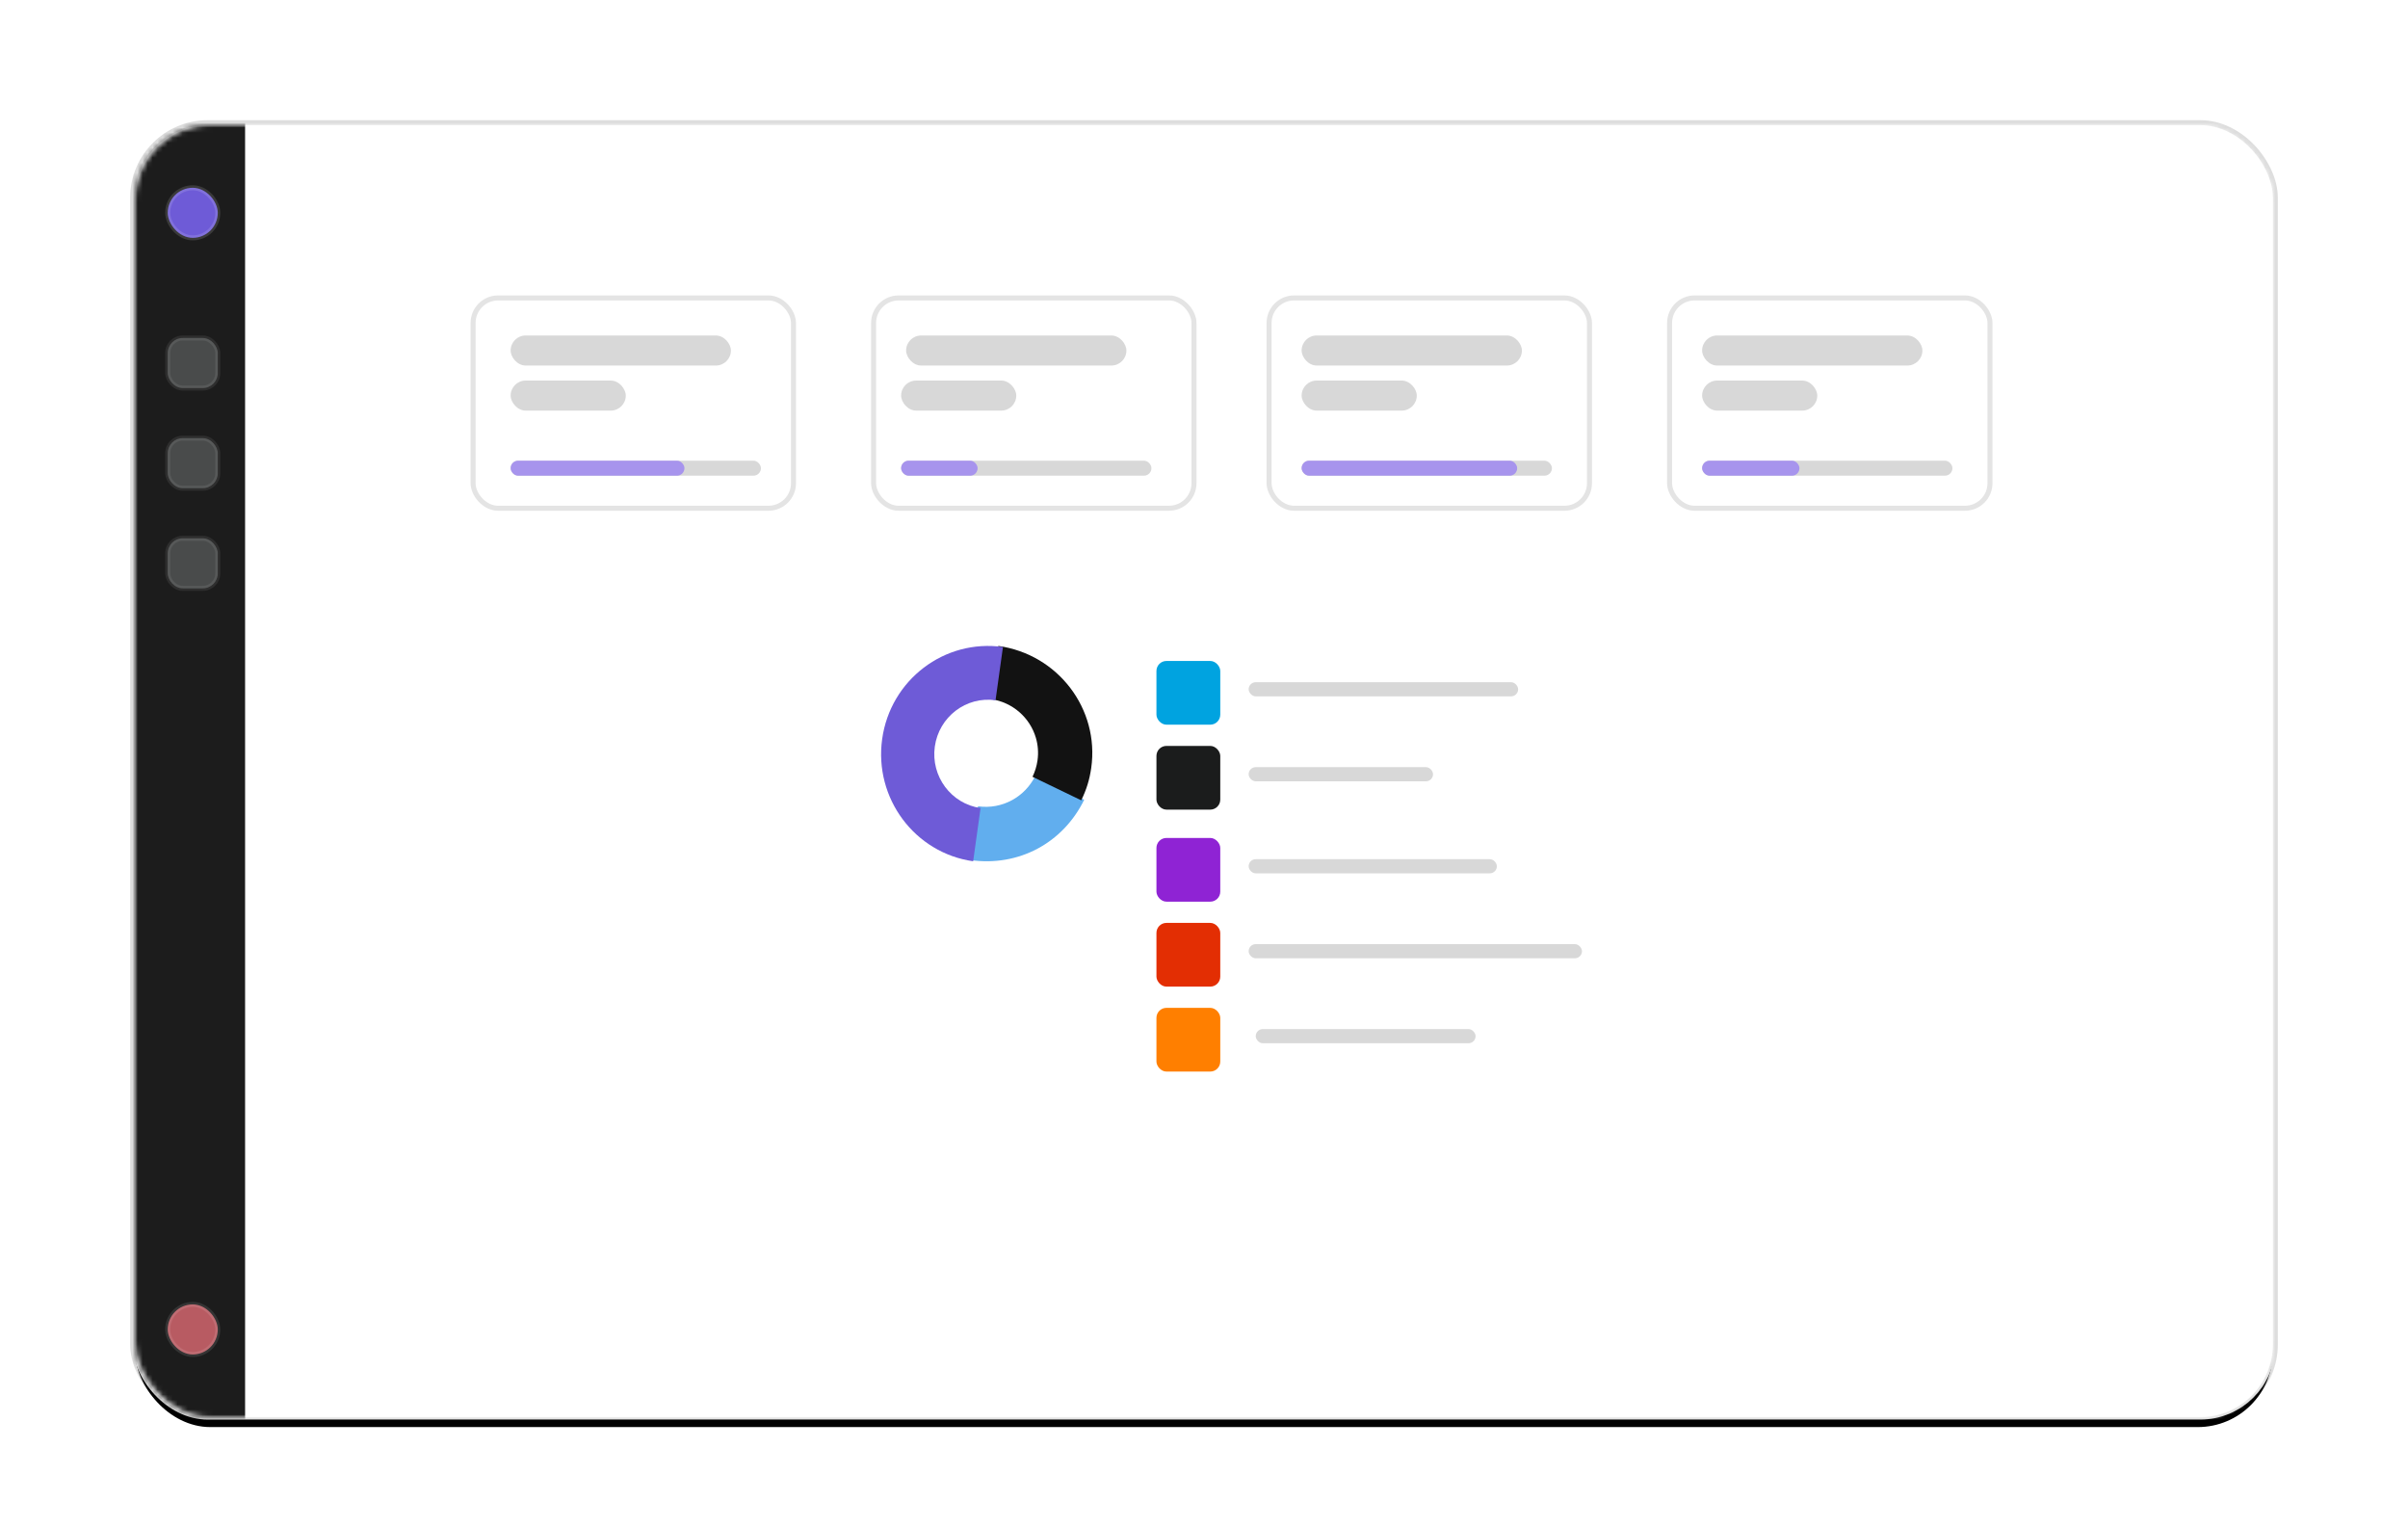 <?xml version="1.0" encoding="UTF-8"?>
<svg width="481px" height="305px" viewBox="0 0 481 305" version="1.1" xmlns="http://www.w3.org/2000/svg" xmlns:xlink="http://www.w3.org/1999/xlink">
    <title>Group 58 Copy 5</title>
    <defs>
        <rect id="path-1" x="0" y="0" width="481" height="305"></rect>
        <rect id="path-3" x="0" y="0" width="427" height="258" rx="15"></rect>
        <filter x="-4.0%" y="-5.8%" width="108.0%" height="113.2%" filterUnits="objectBoundingBox" id="filter-5">
            <feMorphology radius="1" operator="dilate" in="SourceAlpha" result="shadowSpreadOuter1"></feMorphology>
            <feOffset dx="0" dy="2" in="shadowSpreadOuter1" result="shadowOffsetOuter1"></feOffset>
            <feGaussianBlur stdDeviation="5" in="shadowOffsetOuter1" result="shadowBlurOuter1"></feGaussianBlur>
            <feComposite in="shadowBlurOuter1" in2="SourceAlpha" operator="out" result="shadowBlurOuter1"></feComposite>
            <feColorMatrix values="0 0 0 0 0   0 0 0 0 0   0 0 0 0 0  0 0 0 0.104 0" type="matrix" in="shadowBlurOuter1"></feColorMatrix>
        </filter>
    </defs>
    <g id="features" stroke="none" stroke-width="1" fill="none" fill-rule="evenodd">
        <g id="Group-58-Copy-5">
            <mask id="mask-2" fill="white">
                <use xlink:href="#path-1"></use>
            </mask>
            <g id="Mask"></g>
            <g id="Group-58" mask="url(#mask-2)">
                <g transform="translate(27, 25)" id="Group-85">
                    <g id="Group-86">
                        <mask id="mask-4" fill="white">
                            <use xlink:href="#path-3"></use>
                        </mask>
                        <g id="Mask">
                            <use fill="black" fill-opacity="1" filter="url(#filter-5)" xlink:href="#path-3"></use>
                            <rect stroke-opacity="0.135" stroke="#000000" stroke-width="1" fill="#FFFFFF" fill-rule="evenodd" x="-0.5" y="-0.5" width="428" height="259" rx="15"></rect>
                        </g>
                        <g mask="url(#mask-4)">
                            <g transform="translate(-11, -35)">
                                <rect id="Mask-Copy" stroke="none" fill="#1C1C1C" x="0" y="0" width="33" height="328" rx="5"></rect>
                                <rect id="Mask-Copy-4" stroke-opacity="0.135" stroke="#FFFFFF" stroke-width="1" fill="#6E5BD7" x="17.5" y="47.5" width="10" height="10" rx="5"></rect>
                                <rect id="Mask-Copy-5" stroke-opacity="0.135" stroke="#FFFFFF" stroke-width="1" fill="#686B6B" opacity="0.6" x="17.5" y="77.5" width="10" height="10" rx="3"></rect>
                                <rect id="Mask-Copy-6" stroke-opacity="0.135" stroke="#FFFFFF" stroke-width="1" fill="#686B6B" opacity="0.6" x="17.5" y="97.5" width="10" height="10" rx="3"></rect>
                                <rect id="Mask-Copy-7" stroke-opacity="0.135" stroke="#FFFFFF" stroke-width="1" fill="#686B6B" opacity="0.6" x="17.5" y="117.5" width="10" height="10" rx="3"></rect>
                                <rect id="Mask-Copy-8" stroke-opacity="0.135" stroke="#FFFFFF" stroke-width="1" fill="#E36C75" opacity="0.784" x="17.5" y="270.5" width="10" height="10" rx="5"></rect>
                                <rect id="Mask-Copy-3" stroke="none" fill="#FFFFFF" x="33" y="0" width="467" height="328" rx="5"></rect>
                            </g>
                        </g>
                    </g>
                    <g id="Group-15" transform="translate(67, 34)">
                        <rect id="Rectangle" stroke="#E4E4E4" x="0.5" y="0.5" width="64" height="42" rx="5"></rect>
                        <g id="Group-2" transform="translate(8, 33)">
                            <rect id="Rectangle" fill="#D8D8D8" x="0" y="0" width="50" height="3" rx="1.5"></rect>
                            <rect id="Rectangle-Copy" fill="#A794ED" x="0" y="0" width="34.722" height="3" rx="1.5"></rect>
                        </g>
                        <rect id="Rectangle-Copy-15" fill="#D8D8D8" x="8" y="8" width="44" height="6" rx="3"></rect>
                        <rect id="Rectangle-Copy-16" fill="#D8D8D8" x="8" y="17" width="23" height="6" rx="3"></rect>
                        <rect id="Rectangle-Copy-31" fill="#D8D8D8" x="87" y="8" width="44" height="6" rx="3"></rect>
                        <rect id="Rectangle-Copy-30" fill="#D8D8D8" x="86" y="17" width="23" height="6" rx="3"></rect>
                        <rect id="Rectangle-Copy-33" fill="#D8D8D8" x="166" y="8" width="44" height="6" rx="3"></rect>
                        <rect id="Rectangle-Copy-32" fill="#D8D8D8" x="166" y="17" width="23" height="6" rx="3"></rect>
                        <rect id="Rectangle-Copy-35" fill="#D8D8D8" x="246" y="8" width="44" height="6" rx="3"></rect>
                        <rect id="Rectangle-Copy-34" fill="#D8D8D8" x="246" y="17" width="23" height="6" rx="3"></rect>
                        <g id="Group-2-Copy" transform="translate(86, 33)">
                            <rect id="Rectangle" fill="#D8D8D8" x="0" y="0" width="50" height="3" rx="1.5"></rect>
                            <rect id="Rectangle-Copy" fill="#A794ED" x="0" y="0" width="15.278" height="3" rx="1.5"></rect>
                        </g>
                        <g id="Group-2-Copy-2" transform="translate(166, 33)">
                            <rect id="Rectangle" fill="#D8D8D8" x="0" y="0" width="50" height="3" rx="1.5"></rect>
                            <rect id="Rectangle-Copy" fill="#A794ED" x="0" y="0" width="43.056" height="3" rx="1.5"></rect>
                        </g>
                        <g id="Group-2-Copy-3" transform="translate(246, 33)">
                            <rect id="Rectangle" fill="#D8D8D8" x="0" y="0" width="50" height="3" rx="1.5"></rect>
                            <rect id="Rectangle-Copy" fill="#A794ED" x="0" y="0" width="19.444" height="3" rx="1.5"></rect>
                        </g>
                        <rect id="Rectangle-Copy-8" stroke="#E4E4E4" x="80.5" y="0.5" width="64" height="42" rx="5"></rect>
                        <rect id="Rectangle-Copy-9" stroke="#E4E4E4" x="159.5" y="0.5" width="64" height="42" rx="5"></rect>
                        <rect id="Rectangle-Copy-10" stroke="#E4E4E4" x="239.5" y="0.5" width="64" height="42" rx="5"></rect>
                    </g>
                    <g id="Group-18" transform="translate(204, 107)">
                        <g id="Group-23" fill="#00A3E0">
                            <rect id="Rectangle" x="0" y="0" width="12.75" height="12.724" rx="2"></rect>
                        </g>
                        <rect id="Rectangle" fill="#D8D8D8" x="18.417" y="4.241" width="53.833" height="2.828" rx="1.414"></rect>
                        <rect id="Rectangle-Copy-11" fill="#D8D8D8" x="18.417" y="21.207" width="36.833" height="2.828" rx="1.414"></rect>
                        <rect id="Rectangle-Copy-12" fill="#D8D8D8" x="18.417" y="39.586" width="49.583" height="2.828" rx="1.414"></rect>
                        <rect id="Rectangle-Copy-13" fill="#D8D8D8" x="18.417" y="56.552" width="66.583" height="2.828" rx="1.414"></rect>
                        <rect id="Rectangle-Copy-14" fill="#D8D8D8" x="19.833" y="73.517" width="43.917" height="2.828" rx="1.414"></rect>
                        <g id="Group-24" transform="translate(0, 16.965)" fill="#1B1C1C">
                            <rect id="Rectangle-Copy-7" x="0" y="0" width="12.75" height="12.724" rx="2"></rect>
                        </g>
                        <g id="Group-26" transform="translate(0, 35.345)" fill="#8F23D4">
                            <rect id="Rectangle-Copy-8" x="0" y="0" width="12.75" height="12.724" rx="2"></rect>
                        </g>
                        <g id="Group-27" transform="translate(0, 52.31)" fill="#E32E03">
                            <rect id="Rectangle-Copy-9" x="0" y="0" width="12.75" height="12.724" rx="2"></rect>
                        </g>
                        <g id="Group-28" transform="translate(0, 69.276)" fill="#FF7F00">
                            <rect id="Rectangle-Copy-10" x="0" y="0" width="12.75" height="12.724" rx="2"></rect>
                        </g>
                    </g>
                    <g id="graph_4-copy-2" transform="translate(149, 104)" fill-rule="nonzero">
                        <path d="M17.849,42.77 L19.364,32.025 C24.211,32.703 28.756,30.122 30.795,25.962 L40.566,30.723 C36.321,39.4 27.431,44.127 17.849,42.77 L17.849,42.77 Z" id="Path" fill="#61AEEE"></path>
                        <path d="M21.906,10.617 L23.415,0 C35.336,1.669 43.65,12.582 41.974,24.374 C41.63,26.735 41.03,28.689 39.976,30.83 L30.242,26.131 C30.73,25.132 31.074,24.034 31.24,22.881 C31.464,21.304 31.335,19.76 30.911,18.327 C29.739,14.359 26.317,11.238 21.906,10.617 L21.906,10.617 Z" id="Path" fill="#121212"></path>
                        <path d="M0.211,18.599 C1.853,6.778 12.656,-1.447 24.34,0.213 L22.86,10.847 C16.986,10.011 11.557,14.156 10.73,20.095 C9.904,26.044 13.994,31.531 19.868,32.377 L18.389,43 C6.705,41.34 -1.432,30.409 0.211,18.599 L0.211,18.599 Z" id="Path" fill="#6E5BD7"></path>
                    </g>
                </g>
            </g>
        </g>
    </g>
</svg>